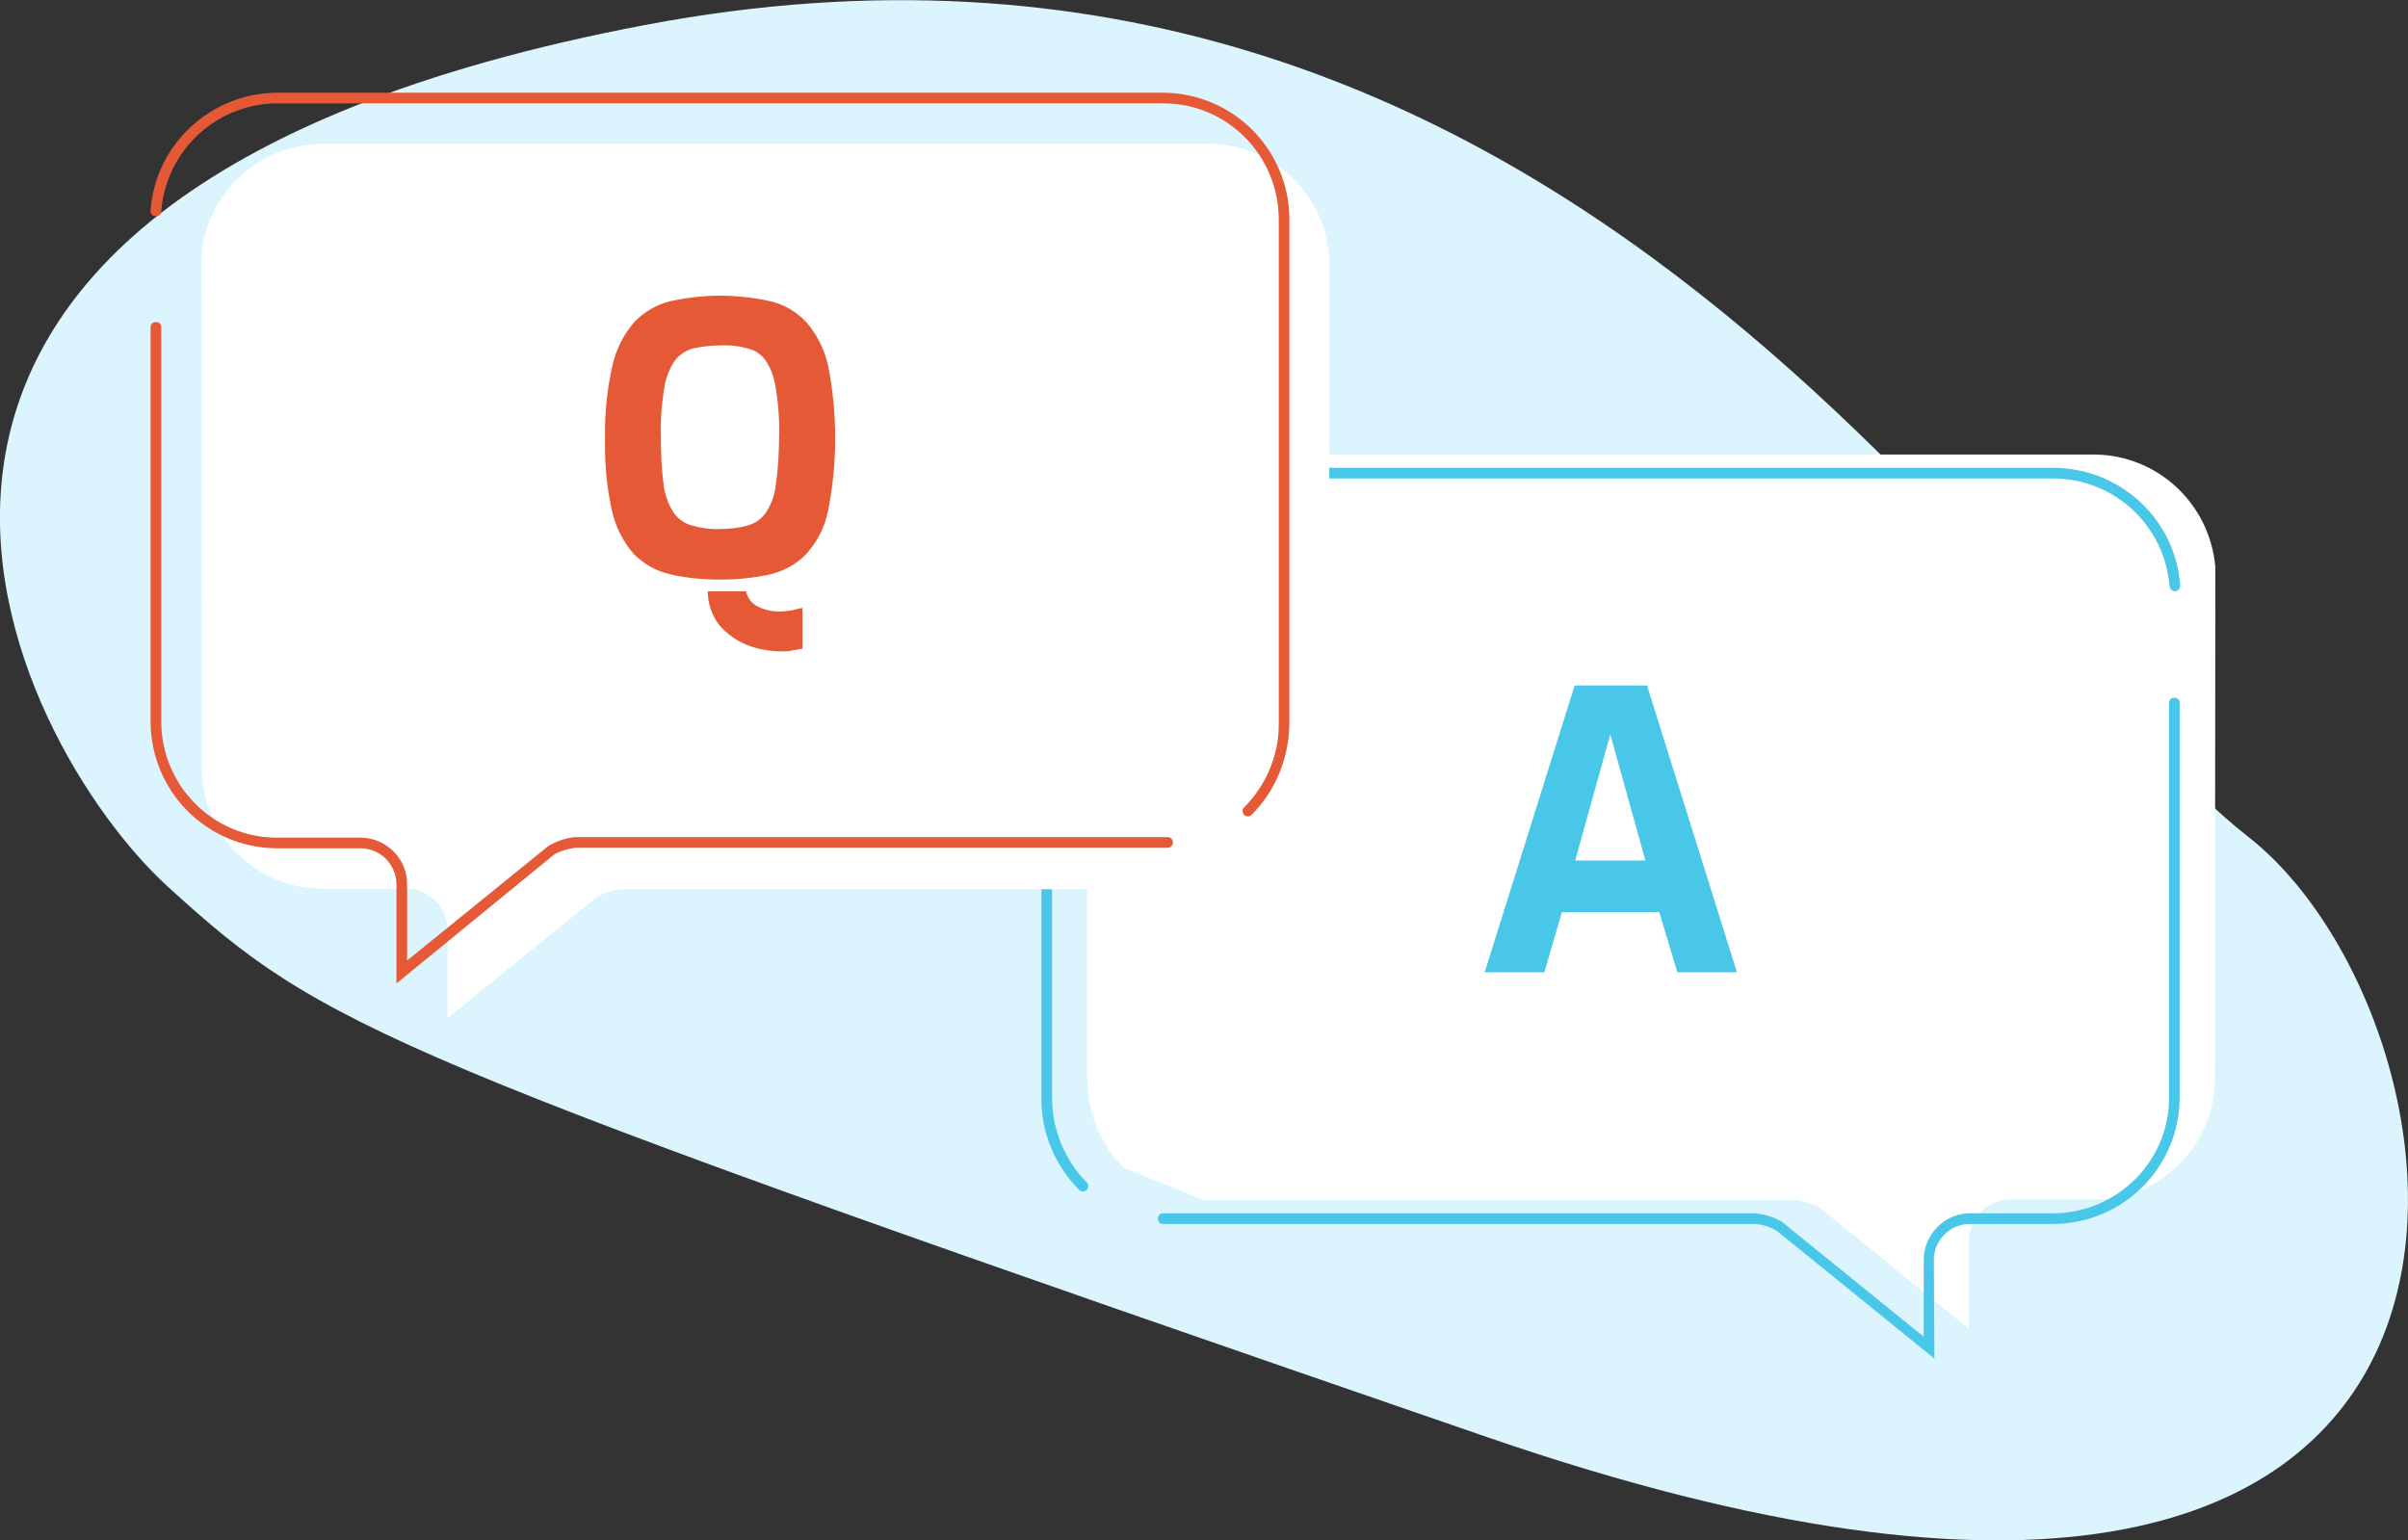 <?xml version="1.0" encoding="utf-8"?>
<!-- Generator: Adobe Illustrator 25.2.1, SVG Export Plug-In . SVG Version: 6.00 Build 0)  -->
<svg version="1.1" id="Layer_1" xmlns="http://www.w3.org/2000/svg" xmlns:xlink="http://www.w3.org/1999/xlink" x="0px" y="0px"
	 viewBox="0 0 452.5 289.5" style="enable-background:new 0 0 452.5 289.5;" xml:space="preserve">
<rect x="0" y="0" width="452.5" height="289.5" fill="#333333" stroke="none"/>
<style type="text/css">
	.st0{fill:#DBF4FD;}
	.st1{fill:#FFFFFF;}
	.st2{fill:#49C7E8;}
	.st3{fill:#E65936;}
</style>
<path class="st0" d="M31.5,166.6C2.4,140.1-51.7,37.5,121.2,4.7s255.3,116.7,301.2,152.5s66.1,184.9-142.9,112.9
	S60.6,193.1,31.5,166.6z"/>
<g transform="translate(-2059.201 -340.077)">
	<path class="st1" d="M2475.5,446.7c-1-11.9-10.8-21.1-22.7-21.2h-166.6c-12.5,0-22.7,10.2-22.7,22.7v94.6c0,6.2,2.4,12.2,6.8,16.7
		l15.1,6.1h111.3c1.6,0.2,3.2,0.7,4.5,1.5l28,22.7v-16.7c0.1-4.1,3.4-7.5,7.6-7.6h15.9c12.5,0,22.7-10.2,22.7-22.7L2475.5,446.7
		L2475.5,446.7z"/>
	<path class="st2" d="M2422.7,595.4l-29.6-24c-1.2-0.7-2.6-1.2-4.1-1.3l-111.2,0c-0.6,0-1-0.4-1-1s0.4-1,1-1h111.3
		c1.8,0.2,3.5,0.7,5.1,1.7l0.1,0.1l26.4,21.4v-14.6c0.1-4.7,3.9-8.5,8.5-8.6h15.9c12-0.1,21.7-9.8,21.7-21.7v-74.2c0-0.6,0.4-1,1-1
		s1,0.4,1,1v74.2c-0.1,13.1-10.6,23.6-23.7,23.7h-15.9c-3.6,0.1-6.5,3-6.6,6.6L2422.7,595.4z M2262.7,564c-0.3,0-0.5-0.1-0.7-0.3
		c-4.6-4.6-7.2-10.9-7.1-17.4v-94.6c0.1-13.1,10.6-23.6,23.7-23.7h166.6c12.5,0.1,22.8,9.7,23.7,22.1c0,0.6-0.4,1-0.9,1.1
		c-0.6,0-1-0.4-1.1-0.9c-0.9-11.4-10.3-20.2-21.7-20.3h-166.6c-12,0.1-21.7,9.8-21.7,21.7v94.6c0,6,2.3,11.7,6.5,16
		c0.4,0.4,0.4,1,0,1.4C2263.2,563.9,2263,564,2262.7,564L2262.7,564z"/>
	<path class="st1" d="M2097,388.3c1-11.9,10.8-21.1,22.7-21.2h166.6c12.5,0,22.7,10.2,22.7,22.7v94.6c0,6.2-2.4,12.2-6.8,16.7
		l-15.1,6.1h-111.3c-1.6,0.2-3.2,0.7-4.5,1.5l-28,22.7v-16.7c-0.1-4.1-3.4-7.5-7.6-7.6h-15.9c-12.5,0-22.7-10.2-22.7-22.7
		L2097,388.3L2097,388.3z"/>
	<path class="st3" d="M2133.7,524.9v-18.8c-0.1-3.6-3-6.5-6.6-6.6h-15.9c-13.1-0.1-23.6-10.6-23.7-23.7v-74.2c0-0.6,0.4-1,1-1
		s1,0.4,1,1v74.2c0.1,12,9.8,21.7,21.7,21.7h15.9c4.7,0.1,8.5,3.9,8.6,8.5v14.6l26.5-21.5c1.5-0.9,3.2-1.5,5-1.7l111.4,0
		c0.6,0,1,0.4,1,1s-0.4,1-1,1h-111.3c-1.4,0.2-2.8,0.6-4,1.3L2133.7,524.9z M2293.7,493.5c-0.6,0-1-0.5-1-1c0-0.3,0.1-0.5,0.3-0.7
		c4.2-4.2,6.6-10,6.5-15.9v-94.7c-0.1-12-9.7-21.7-21.7-21.7h-166.6c-11.4,0.1-20.8,8.9-21.7,20.3c0,0.6-0.5,1-1.1,0.9
		c-0.6,0-1-0.5-0.9-1.1c0.9-12.4,11.3-22,23.7-22.1h166.6c13.1,0.1,23.6,10.6,23.7,23.7v94.6c0,6.5-2.5,12.8-7.1,17.4
		C2294.2,493.4,2293.9,493.5,2293.7,493.5L2293.7,493.5z"/>
	<path class="st3" d="M2194.5,449c-3.2,0-6.4-0.3-9.4-1c-2.6-0.6-4.9-1.9-6.8-3.8c-2-2.3-3.4-5.1-4.1-8.1c-1-4.5-1.4-9.1-1.3-13.7
		c-0.1-4.6,0.4-9.2,1.4-13.7c0.7-3,2.1-5.8,4.1-8.1c1.8-1.9,4.2-3.3,6.7-3.9c6.2-1.4,12.7-1.4,18.9,0c2.6,0.6,4.9,2,6.7,3.9
		c2,2.3,3.4,5.1,4.1,8.1c1.8,9.1,1.8,18.4,0,27.4c-0.6,3-2,5.8-4.1,8.1c-1.8,1.9-4.2,3.2-6.7,3.8
		C2200.9,448.7,2197.7,449,2194.5,449z M2194.5,439.5c1.8,0,3.6-0.2,5.3-0.7c1.4-0.4,2.6-1.3,3.4-2.5c1-1.6,1.6-3.3,1.8-5.2
		c0.4-2.9,0.6-5.8,0.6-8.8c0.1-3-0.1-6.1-0.6-9.1c-0.2-1.8-0.8-3.6-1.8-5.2c-0.8-1.2-2-2.1-3.4-2.4c-1.7-0.5-3.5-0.7-5.3-0.6
		c-1.7,0-3.5,0.2-5.2,0.6c-1.4,0.4-2.6,1.3-3.4,2.4c-1,1.6-1.7,3.4-1.9,5.2c-0.5,3-0.7,6-0.6,9.1c0,2.9,0.1,5.9,0.5,8.8
		c0.2,1.8,0.8,3.6,1.8,5.2c0.8,1.2,2,2.1,3.4,2.5C2190.9,439.3,2192.7,439.6,2194.5,439.5z M2206.1,462.5c-2.2,0-4.4-0.4-6.5-1.2
		c-2-0.8-3.8-2.1-5.2-3.7c-1.4-1.8-2.2-4.1-2.2-6.4h7.2c0.3,1.3,1.1,2.4,2.3,2.9c1.2,0.6,2.5,0.9,3.9,0.9c0.8,0,1.5-0.1,2.3-0.2
		c0.8-0.2,1.4-0.3,2.1-0.5v7.7c-0.6,0.1-1.2,0.2-1.9,0.3C2207.5,462.5,2206.8,462.5,2206.1,462.5L2206.1,462.5z"/>
	<path class="st2" d="M2338.2,522.8l16.9-53.9h13.6l16.9,53.9h-11.2l-3.4-11.3h-18.3l-3.3,11.3H2338.2z M2355.2,501.8h13.2
		l-6.6-23.7L2355.2,501.8z"/>
</g>
</svg>
